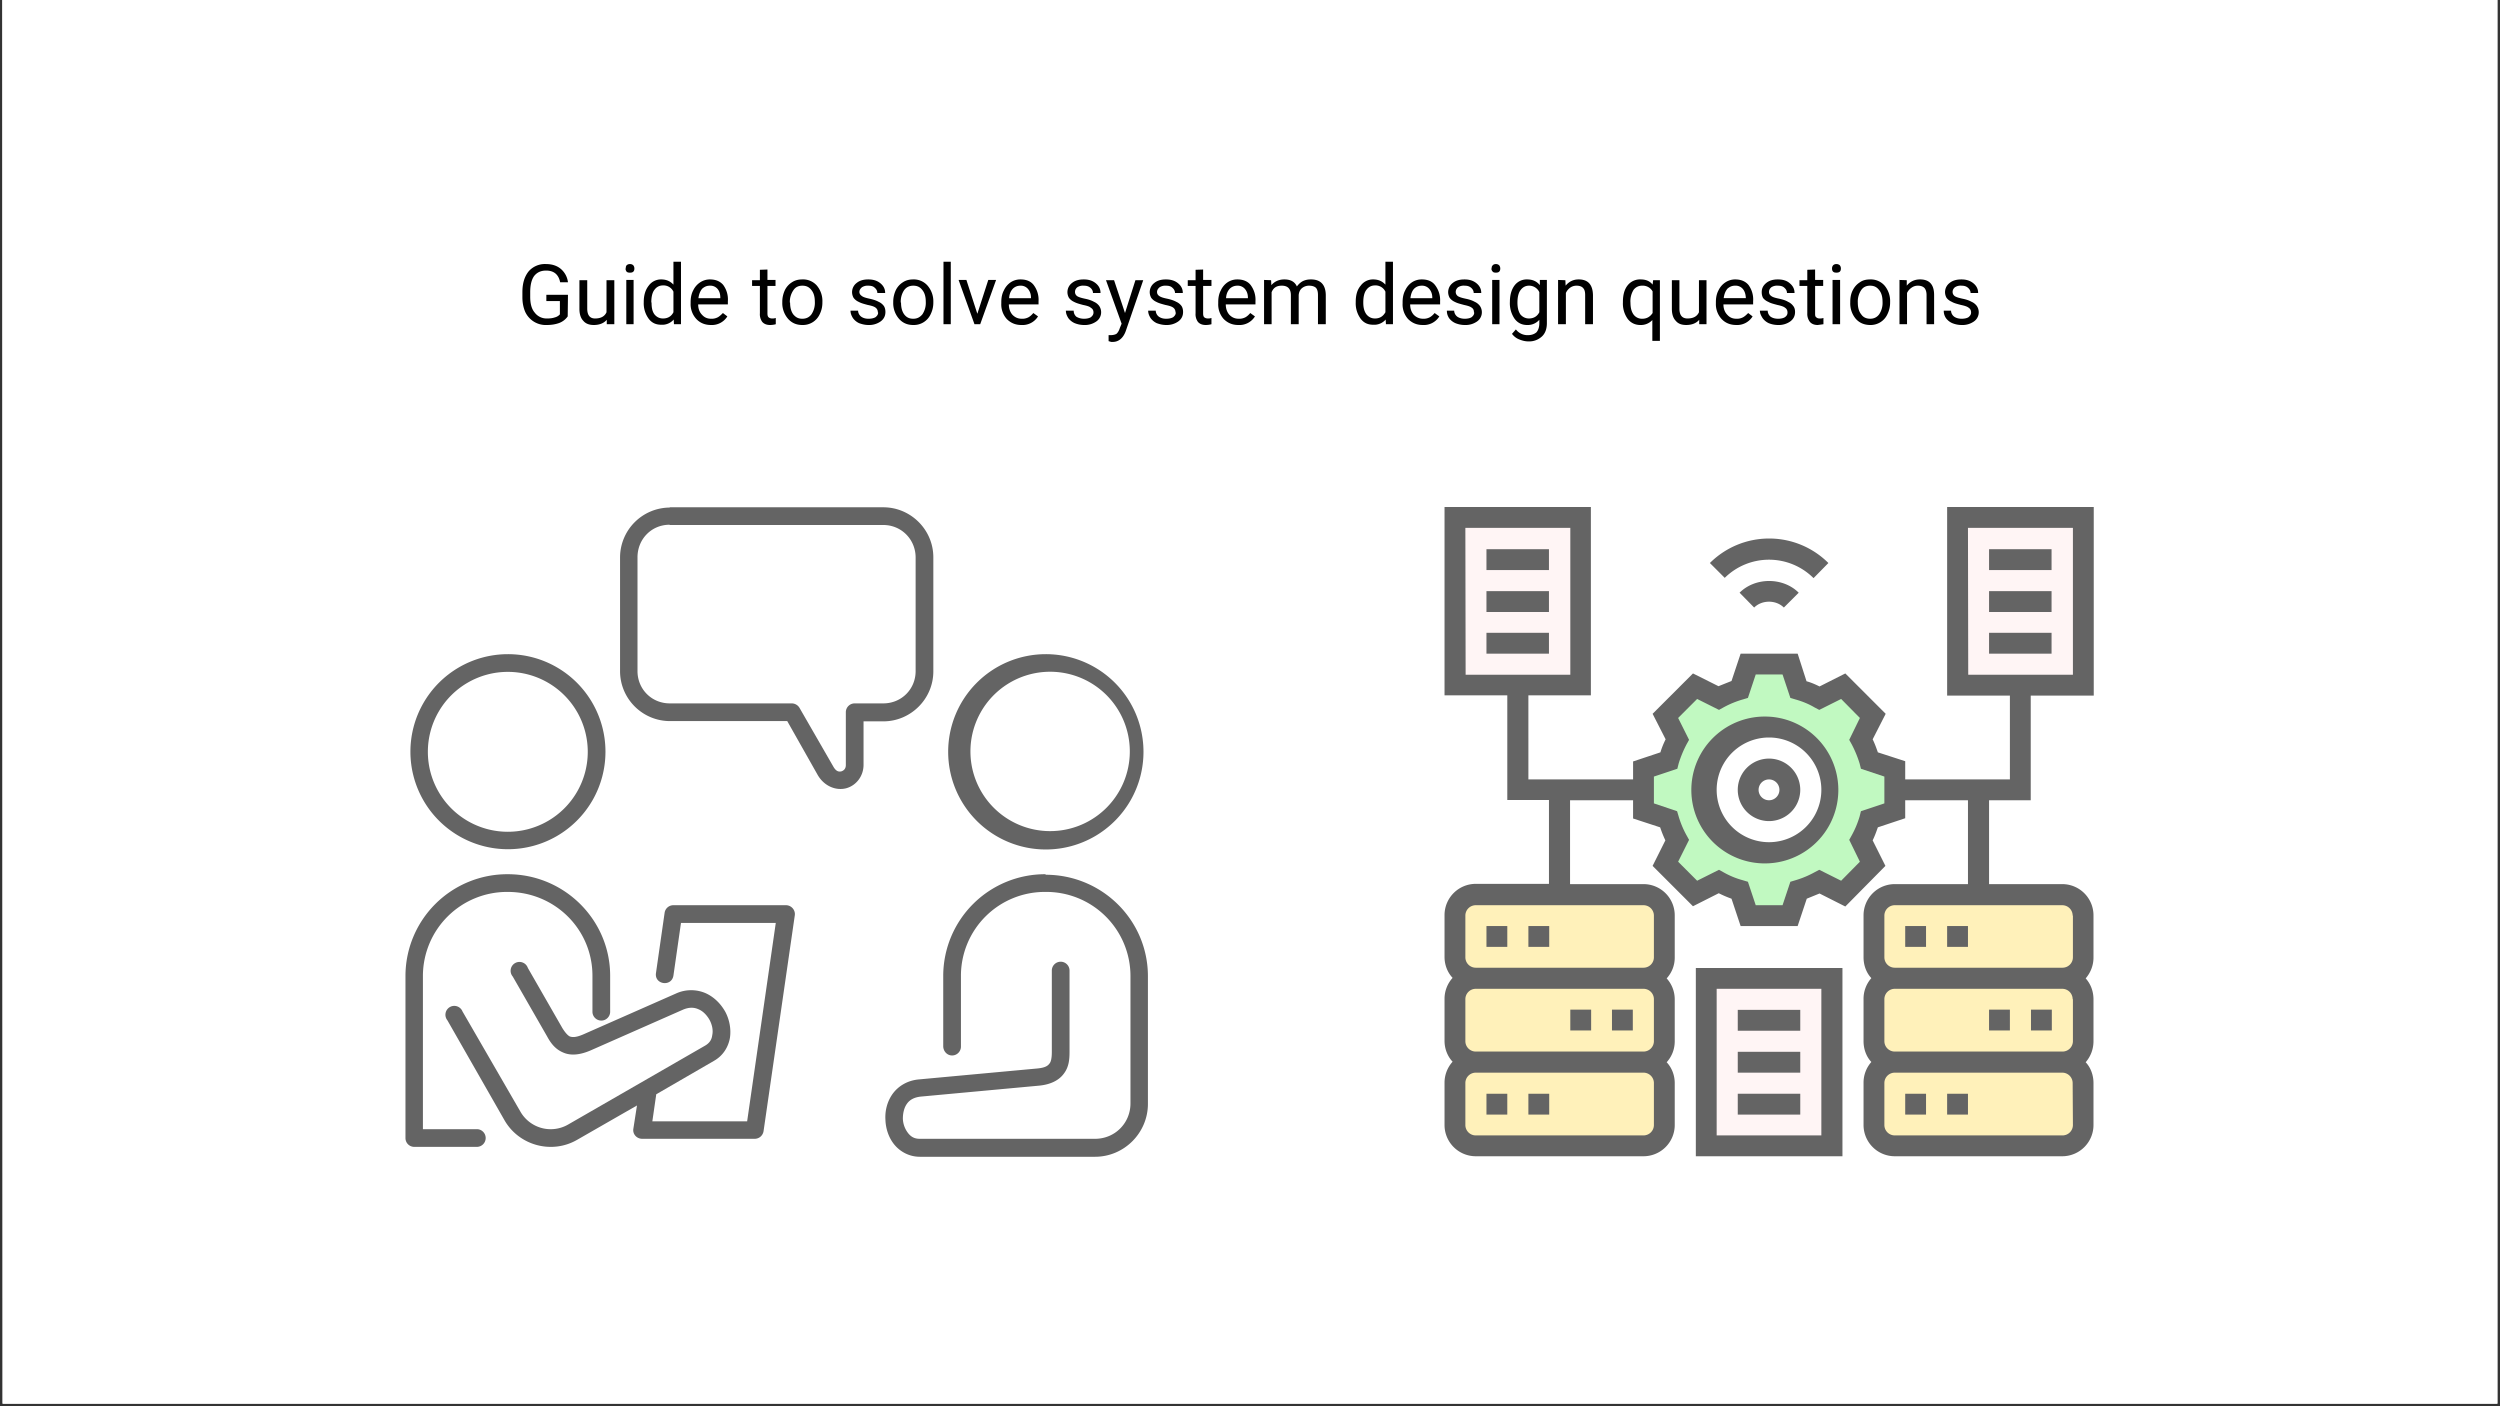 <svg xmlns="http://www.w3.org/2000/svg" width="1280" viewBox="0 0 960 540" height="720" version="1.0"><rect x="0" y="0" width="960" height="540" fill="#333333" stroke="none"/><defs><clipPath id="a"><path d="M.9 0H959v539H1zm0 0"/></clipPath><clipPath id="b"><path d="M339 335h102v109H339zm0 0"/></clipPath><clipPath id="c"><path d="M155.8 335H235v106h-79.2zm0 0"/></clipPath><clipPath id="d"><path d="M238 194.7h121V303H238zm0 0"/></clipPath><clipPath id="e"><path d="M651 371h57v73h-57zm0 0"/></clipPath><clipPath id="f"><path d="M554.7 194.7H804V444H554.7zm0 0"/></clipPath></defs><g clip-path="url(#a)" fill="#fff"><path d="M.9 0H959v539H1zm0 0"/><path d="M.9 0H959v539H1zm0 0"/></g><path fill="#646464" d="M195 258a30.6 30.6 0 110 61.4 30.6 30.6 0 010-61.4zm0-6.8a37.4 37.4 0 10.1 74.9 37.4 37.4 0 00-.1-74.9zm206.5 6.8a30.6 30.6 0 110 61.1 30.6 30.6 0 010-61.1zm0-6.8a37.5 37.5 0 10.2 75 37.5 37.5 0 00-.2-75zm0 0" fill-rule="evenodd"/><g clip-path="url(#b)"><path fill="#646464" d="M401.5 335.7a39.1 39.1 0 00-39.3 39v27c0 2 1.5 3.6 3.4 3.6 2 0 3.5-1.7 3.4-3.6v-27a32.2 32.2 0 0132.5-32.2 32.3 32.3 0 0132.6 32.2v49c0 7.6-6 13.6-13.6 13.6h-67.3c-2.1 0-3.4-.8-4.5-2.2a9.6 9.6 0 01-2-5.5c0-2.2.5-4.3 1.6-5.8 1-1.4 2.6-2.4 5.2-2.7l45.4-4.2c4.4-.4 7.7-2 9.6-4.6 2-2.6 2.2-5.6 2.2-8.4v-31.2a3.4 3.4 0 10-6.8 0V404c0 2.2-.3 3.7-.9 4.4-.6.8-1.5 1.6-4.7 1.9l-45.5 4.2c-4.3.4-7.8 2.5-10 5.5-2.1 2.9-3 6.5-2.8 9.9.1 3.4 1.2 6.9 3.4 9.6 2.2 2.7 5.7 4.7 9.8 4.7h67.3c11.2 0 20.3-9.2 20.3-20.3v-49c0-21.6-17.6-39-39.3-39zm0 0" fill-rule="evenodd"/></g><g clip-path="url(#c)"><path fill="#646464" d="M195 335.7a39.1 39.1 0 00-39.3 39V437c0 1.9 1.5 3.4 3.4 3.4h24a3.4 3.4 0 100-6.8h-20.7v-58.9a32.3 32.3 0 0132.6-32.2c18 0 32.5 14.3 32.5 32.2v13.8a3.4 3.4 0 106.8 0v-13.8c0-21.5-17.6-39-39.3-39zm0 0" fill-rule="evenodd"/></g><path fill="#646464" d="M258.6 347.6a3.4 3.4 0 00-3.4 3l-3.3 23c-.7 4.5 6 5.5 6.7 1l2.9-20.2h36.4l-11 76.2h-36.4l1.5-10.4 22.1-12.8c3.6-2 5.6-5.4 6.2-8.9.5-3.4-.2-7-1.8-10-1.7-3-4.2-5.6-7.5-7.1a14 14 0 00-11.4.1L224 397.2c-3 1.3-4.3 1.1-5.2.8-.8-.4-1.8-1.5-2.9-3.3l-13.2-23a3.4 3.4 0 10-5.8 3.3l13.2 23c1.3 2.4 3 4.8 6 6.1 3 1.4 6.6 1 10.6-.7l35.6-15.7c2.4-1 4.3-.9 6-.1 1.7.7 3.2 2.3 4.2 4.1 1 1.9 1.4 4 1 5.8-.2 1.7-1 3-2.7 4l-52.6 30.3a13.4 13.4 0 01-18.4-5l-22.2-38.4a3.4 3.4 0 10-5.8 3.4l22 38.5c5.6 9.6 18.1 13 27.8 7.4l23-13.2-1.4 9c-.3 2 1.3 3.8 3.4 3.8h43.2c1.7 0 3.1-1.2 3.4-2.9l12-82.9c.3-2-1.3-3.9-3.4-3.9h-43.2zm0 0" fill-rule="evenodd"/><g clip-path="url(#d)"><path fill="#646464" d="M257.2 201.6h82c6.9 0 12.4 5.5 12.4 12.5v43.6c0 7-5.5 12.4-12.4 12.4h-11a3.4 3.4 0 00-3.4 3.4v20.3c0 1.4-.8 2.1-1.7 2.4-.9.2-2 .2-3.2-2L307 271.8c-.6-1-1.7-1.7-3-1.7h-46.8c-7 0-12.4-5.5-12.4-12.4V214c0-7 5.4-12.5 12.3-12.5zm0-6.7a19.2 19.2 0 00-19.1 19.2v43.6c0 10.6 8.6 19.2 19.2 19.2h45l11.7 20.7c2.5 4.3 7 6.1 10.9 5.1 3.8-1 6.7-4.6 6.7-9V277h7.6c10.5 0 19.2-8.6 19.2-19.2V214c0-10.6-8.7-19.2-19.2-19.2h-82zm0 0" fill-rule="evenodd"/></g><path fill="#fff1ba" d="M558.7 367.6v-16a8 8 0 018-8h64.4a8 8 0 018 8v16a8 8 0 01-8 8h-64.4a8 8 0 01-8-8M800 383.7v16.1a8 8 0 01-8 8h-64.4a8 8 0 01-8-8v-16a8 8 0 018-8.1h64.3a8 8 0 018 8m-80.4-16.1v-16a8 8 0 018-8H792a8 8 0 018 8v16a8 8 0 01-8 8h-64.3a8 8 0 01-8-8m-.2 64.4v-16.1a8 8 0 018-8H792a8 8 0 018 8v16a8 8 0 01-8 8.1h-64.3a8 8 0 01-8-8m-80.6-48.3v16.1a8 8 0 01-8 8h-64.4a8 8 0 01-8-8v-16a8 8 0 018-8.1h64.4a8 8 0 018 8M558.7 432v-16.1a8 8 0 018-8h64.4a8 8 0 018 8v16a8 8 0 01-8 8.1h-64.4a8 8 0 01-8-8"/><path fill="#fff5f5" d="M751.7 263.1v-64.3H800V263h-48.3m-96.5 177v-64.3h48.3V440h-48.3M607 198.8V263h-48.3v-64.3H607"/><path fill="#c1f9c1" d="M703.5 303.3a24.1 24.1 0 10-48.3 0 24.1 24.1 0 0048.3 0zm24 0v8l-9.6 3.3c-.8 2.8-2 5.5-3.3 8l4.5 9.1-11.3 11.4-9.1-4.5a39.2 39.2 0 01-8.1 3.3l-3.2 9.7h-16.1l-3.2-9.7c-2.9-.8-5.6-2-8.1-3.3l-9.1 4.5-11.4-11.4 4.6-9a39.4 39.4 0 01-3.3-8.1l-9.7-3.3v-16l9.7-3.3c.8-2.8 1.9-5.5 3.3-8l-4.6-9.1 11.4-11.4 9 4.5c2.6-1.3 5.3-2.4 8.2-3.3l3.2-9.6h16l3.3 9.7c2.8.8 5.5 1.9 8 3.2l9.2-4.5 11.3 11.4-4.5 9c1.4 2.6 2.5 5.3 3.3 8.1l9.7 3.3v8"/><path fill="#fff" d="M687.4 303.3a8 8 0 00-8-8 8 8 0 00-8.1 8 8 8 0 008 8 8 8 0 008-8zm-8-24.1a24.1 24.1 0 11-.1 48.3 24.1 24.1 0 010-48.3"/><path fill="#646464" d="M578.8 355.6h-8v8h8v-8m16.1 0h-8v8h8v-8M570.8 428h8v-8h-8v8m16.1 0h8v-8h-8v8m40.1-40.3h-8v8h8v-8m-16 0h-8v8h8v-8m144.7-32.1h-8v8h8v-8m-16.1 0h-8v8h8v-8m-8 72.4h8v-8h-8v8m16.1 0h8v-8h-8v8m40.2-40.3h-8v8h8v-8m-16.1 0h-8v8h8v-8"/><g clip-path="url(#e)"><path fill="#646464" d="M659.2 379.7h40.2V436h-40.2zm-8 64.3h56.3v-72.3h-56.3V444"/></g><path fill="#646464" d="M667.3 428h24v-8h-24v8m0-16.1h24v-8h-24v8m0-16.1h24v-8h-24v8M763.8 251h24v-8h-24v8m0-16h24v-8h-24v8m0-16.1h24v-8h-24v8m-193 32.1h24v-8h-24v8m0-16h24v-8h-24v8m0-16.1h24v-8h-24v8m108.5 104.5a20.1 20.1 0 110-40.2 20.1 20.1 0 010 40.2zm0-48.2a28.2 28.2 0 10.1 56.3 28.2 28.2 0 000-56.3"/><path fill="#646464" d="M679.3 307.3a4 4 0 110-8 4 4 0 010 8zm0-16a12 12 0 100 24 12 12 0 000-24M668 227.6l5.6 5.7c3-3 8.4-3 11.4 0l5.7-5.7c-6-6-16.7-6-22.7 0"/><path fill="#646464" d="M696.4 222l5.7-5.8a32.2 32.2 0 00-45.5 0l5.7 5.7a24.2 24.2 0 0134 0"/><g clip-path="url(#f)"><path fill="#646464" d="M796 351.6v16a4 4 0 01-4 4h-64.4a4 4 0 01-4-4v-16a4 4 0 014-4h64.3a4 4 0 014 4zm0 80.4a4 4 0 01-4 4h-64.4a4 4 0 01-4-4v-16.1a4 4 0 014-4h64.3a4 4 0 014 4zm0-48.3v16.1a4 4 0 01-4 4h-64.4a4 4 0 01-4-4v-16a4 4 0 014-4.1h64.3a4 4 0 014 4zm-72.4-75.2l-9 3-.5 2a36 36 0 01-3 7.2l-1 1.8 4.1 8.4-7.2 7.3-8.4-4.2-1.9 1a36.3 36.3 0 01-7.2 3l-2 .6-3 9h-10.3l-3-9-2-.6c-2.6-.7-5-1.7-7.3-3l-1.8-1-8.4 4.2-7.3-7.3 4.2-8.4-1-1.8a36 36 0 01-3-7.2l-.6-2-8.9-3v-10.3l9-3 .5-2c.8-2.6 1.8-5 3-7.3l1-1.8-4.2-8.4 7.3-7.3 8.4 4.2 1.8-1a36 36 0 017.3-3l2-.6 3-9h10.3l3 9 2 .6c2.5.7 5 1.7 7.2 3l1.9 1 8.4-4.2 7.2 7.3-4.1 8.4 1 1.8c1.2 2.3 2.2 4.7 3 7.3l.5 2 9 3zm-88.5 43v16.1a4 4 0 01-4 4h-64.4a4 4 0 01-4-4v-16a4 4 0 014-4h64.4a4 4 0 014 4zm0 80.5a4 4 0 01-4 4h-64.4a4 4 0 01-4-4v-16.1a4 4 0 014-4h64.4a4 4 0 014 4zm0-48.3v16.1a4 4 0 01-4 4h-64.4a4 4 0 01-4-4v-16a4 4 0 014-4.1h64.4a4 4 0 014 4zm-72.4-181H603v56.4h-40.2zm193 0H796v56.4h-40.2zm24.1 104.6v-40.2H804v-72.4h-56.3v72.4h24.1v32.2h-40.2v-7l-10.5-3.4c-.6-1.7-1.2-3.4-2-5l5-9.8-15.5-15.5-9.9 5c-1.6-.8-3.2-1.5-5-2l-3.4-10.6h-21.9l-3.5 10.5-5 2-9.8-4.9-15.5 15.5 5 9.8c-.8 1.6-1.5 3.3-2 5l-10.5 3.5v6.9h-40.2V267h24v-72.4h-56.2V267h24.1v40.2h16v32.2h-28a12 12 0 00-12.1 12v16.1c0 3.1 1.2 6 3.1 8a12 12 0 00-3.1 8.1v16.1c0 3.1 1.2 6 3.1 8a12 12 0 00-3.1 8V432a12 12 0 0012 12h64.4a12 12 0 0012-12v-16.1c0-3.1-1.2-6-3.1-8 2-2.2 3.1-5 3.1-8.1v-16c0-3.2-1.2-6-3.1-8.1 2-2.2 3.1-5 3.1-8v-16.1a12 12 0 00-12-12.1h-28.2v-32.2h24.2v7l10.4 3.4a44 44 0 002 5l-4.9 9.8 15.5 15.5 9.9-5c1.6.8 3.2 1.5 4.9 2.1l3.5 10.5h21.9l3.5-10.5 4.9-2 9.9 5 15.4-15.6-4.9-9.8c.8-1.6 1.4-3.3 2-5l10.5-3.5v-6.9h24.1v32.2h-28.1a12 12 0 00-12 12v16.1c0 3.1 1.1 6 3 8a12 12 0 00-3 8.1v16.1c0 3.1 1.1 6 3 8a12 12 0 00-3 8V432a12 12 0 0012 12h64.3a12 12 0 0012-12v-16.1c0-3.1-1.1-6-3-8 1.9-2.2 3-5 3-8.1v-16c0-3.2-1.1-6-3-8.1 1.9-2.2 3-5 3-8v-16.1a12 12 0 00-12-12.1h-28.1v-32.2h16"/></g><path d="M218 121.5a7 7 0 01-3.2 2.5c-1.3.5-3 .8-4.8.8a8.7 8.7 0 01-8.3-5c-.7-1.6-1.1-3.5-1.1-5.6v-2c0-3.4.8-6 2.4-8a8.3 8.3 0 016.7-2.8c2.4 0 4.3.7 5.7 1.9a8 8 0 012.7 5.1h-3c-.6-3-2.4-4.5-5.4-4.5-2 0-3.5.7-4.6 2.1-1 1.4-1.5 3.5-1.5 6.2v1.8c0 2.5.5 4.6 1.7 6a5.7 5.7 0 004.7 2.3c1.2 0 2.1-.1 3-.4.8-.2 1.5-.6 2-1.2v-5.1h-5.2v-2.4h8.3zm15 1.3c-1.1 1.3-2.8 2-5 2-1.7 0-3.1-.5-4-1.6-1-1-1.5-2.6-1.5-4.6v-11h3v10.9c0 2.5 1 3.8 3 3.8 2.2 0 3.7-.8 4.4-2.4v-12.3h3v16.9H233zm10.3 1.7h-2.8v-17h2.8zm-3-21.4c0-.4 0-.8.3-1.2.3-.3.7-.5 1.3-.5.6 0 1 .2 1.3.5.3.4.4.8.4 1.2 0 .5-.1.9-.4 1.2-.3.3-.7.4-1.3.4-.6 0-1-.1-1.3-.4-.2-.3-.4-.7-.4-1.2zm6.9 12.8c0-2.6.7-4.7 1.9-6.2a5.8 5.8 0 014.8-2.4c2 0 3.5.7 4.7 2v-8.8h2.9v24h-2.7l-.1-1.8a5.8 5.8 0 01-4.8 2c-2 0-3.6-.7-4.8-2.3a10 10 0 01-1.9-6.3zm3 .3c0 2 .3 3.4 1.1 4.5.8 1 1.9 1.6 3.3 1.6 1.8 0 3.2-.8 4-2.4V112a4.2 4.2 0 00-4-2.4c-1.4 0-2.5.6-3.3 1.7-.8 1-1.2 2.7-1.2 4.8zm22.8 8.6c-2.3 0-4.2-.8-5.6-2.3a8.4 8.4 0 01-2.2-6v-.5c0-1.7.3-3.2 1-4.5a7.5 7.5 0 012.7-3.1 6.7 6.7 0 013.7-1.1c2.2 0 3.9.7 5.1 2.1a9.4 9.4 0 011.8 6.3v1.2h-11.4c0 1.6.5 3 1.5 4 .9 1 2 1.5 3.5 1.5a5 5 0 002.6-.6c.7-.4 1.3-1 1.9-1.6l1.7 1.3a7 7 0 01-6.3 3.3zm-.4-15.1c-1.2 0-2.1.4-3 1.2-.7.9-1.2 2-1.4 3.6h8.4v-.2c0-1.5-.4-2.6-1.1-3.4a3.6 3.6 0 00-2.9-1.2zm22.1-6.2v4h3.1v2.3h-3.1v10.5c0 .7.1 1.2.4 1.5.3.3.8.5 1.4.5.4 0 .8 0 1.4-.2v2.4c-.7.2-1.5.3-2.2.3-1.3 0-2.3-.4-3-1.2a5 5 0 01-.9-3.3v-10.5h-3v-2.2h3v-4zm5.7 12.4c0-1.7.4-3.2 1-4.5a7.4 7.4 0 012.7-3c1.2-.8 2.5-1.1 4-1.1a7 7 0 015.6 2.4 9.2 9.2 0 012.1 6.3v.2a10 10 0 01-1 4.4 7.1 7.1 0 01-6.7 4.2c-2.3 0-4.1-.8-5.5-2.4a9.2 9.2 0 01-2.2-6.3zm3 .3c0 1.9.4 3.4 1.2 4.5 1 1.2 2 1.7 3.5 1.7s2.7-.6 3.5-1.7a7.9 7.9 0 001.3-4.8c0-1.9-.4-3.4-1.3-4.5-.9-1.2-2-1.7-3.5-1.7-1.4 0-2.6.5-3.4 1.7a7.8 7.8 0 00-1.4 4.8zm33.7 3.8c0-.8-.3-1.4-.8-1.8-.6-.5-1.6-.8-3.1-1.1-1.5-.4-2.6-.7-3.5-1.2a5 5 0 01-1.9-1.5 4.4 4.4 0 011.1-5.7c1.2-1 2.7-1.4 4.5-1.4 2 0 3.5.5 4.7 1.5 1.2 1 1.8 2.2 1.8 3.7h-3c0-.7-.3-1.4-1-2-.6-.6-1.4-.8-2.5-.8a4 4 0 00-2.4.6c-.6.5-1 1.1-1 1.8s.4 1.2 1 1.6c.5.4 1.5.7 2.9 1 1.4.3 2.6.7 3.5 1.2a5 5 0 012 1.6c.4.6.6 1.4.6 2.3 0 1.5-.6 2.7-1.8 3.6a7.6 7.6 0 01-4.7 1.4c-1.3 0-2.5-.3-3.6-.7a6 6 0 01-2.4-2c-.6-1-.9-1.8-.9-2.8h2.9a3 3 0 001.2 2.3c.7.5 1.6.8 2.8.8 1.1 0 2-.2 2.7-.6.6-.5 1-1 1-1.8zm5.9-4.1c0-1.7.4-3.2 1-4.5a7.4 7.4 0 012.7-3c1.2-.8 2.5-1.1 4-1.1a7 7 0 015.5 2.4 9.2 9.2 0 012.2 6.3v.2a10 10 0 01-1 4.4 7.1 7.1 0 01-6.7 4.2c-2.3 0-4.1-.8-5.5-2.4a9.2 9.2 0 01-2.2-6.3zm3 .3c0 1.9.4 3.4 1.2 4.5.9 1.2 2 1.7 3.5 1.7s2.6-.6 3.5-1.7a7.9 7.9 0 001.3-4.8c0-1.9-.4-3.4-1.3-4.5-.9-1.2-2-1.7-3.5-1.7-1.4 0-2.6.5-3.5 1.7a7.8 7.8 0 00-1.3 4.8zm19.1 8.3h-2.8v-24h2.8zm10.2-4l4.2-13h3l-6.1 17h-2.2l-6.1-17h3zm16.9 4.3c-2.3 0-4.1-.8-5.6-2.3a8.4 8.4 0 01-2.1-6v-.5c0-1.7.3-3.2 1-4.5a7.5 7.5 0 012.6-3.1 6.7 6.7 0 013.8-1.1c2.2 0 3.9.7 5 2.1a9.4 9.4 0 011.9 6.3v1.2h-11.4c0 1.6.5 3 1.4 4 1 1 2.1 1.5 3.6 1.5a5 5 0 002.6-.6c.7-.4 1.3-1 1.8-1.6l1.8 1.3a7 7 0 01-6.4 3.3zm-.3-15.1c-1.2 0-2.2.4-3 1.2-.8.9-1.3 2-1.4 3.6h8.4v-.2c0-1.5-.5-2.6-1.2-3.4a3.6 3.6 0 00-2.8-1.2zm28 10.3c0-.8-.3-1.4-1-1.8-.5-.5-1.5-.8-3-1.1-1.5-.4-2.6-.7-3.5-1.2a5 5 0 01-1.9-1.5 4.4 4.4 0 011.1-5.7c1.2-1 2.7-1.4 4.6-1.4 1.9 0 3.4.5 4.6 1.5 1.2 1 1.8 2.2 1.8 3.7h-2.9c0-.7-.3-1.4-1-2-.7-.6-1.5-.8-2.5-.8a4 4 0 00-2.5.6c-.6.5-.9 1.1-.9 1.8s.3 1.2.8 1.6c.6.4 1.6.7 3 1 1.5.3 2.6.7 3.5 1.2a5 5 0 012 1.6 4.3 4.3 0 01-1.2 6 7.6 7.6 0 01-4.6 1.3c-1.4 0-2.6-.3-3.6-.7a6 6 0 01-2.5-2c-.6-1-.9-1.8-.9-2.8h3a3 3 0 001 2.3c.8.5 1.8.8 3 .8 1 0 2-.2 2.6-.6.6-.5 1-1 1-1.8zm12.1.2l4-12.6h3l-6.7 19.5c-1 2.8-2.8 4.2-5 4.2h-.6l-1-.3v-2.3h.7c1 0 1.8-.2 2.3-.5.5-.4 1-1.2 1.3-2.2l.7-1.7-6-16.7h3.1zm19.4-.2c0-.8-.3-1.4-.8-1.8-.6-.5-1.6-.8-3.1-1.1-1.5-.4-2.6-.7-3.5-1.2a5 5 0 01-1.9-1.5 4.4 4.4 0 011.1-5.7c1.2-1 2.7-1.4 4.5-1.4 2 0 3.5.5 4.7 1.5 1.2 1 1.8 2.2 1.8 3.7h-3c0-.7-.3-1.4-1-2-.6-.6-1.4-.8-2.5-.8a4 4 0 00-2.4.6c-.6.5-1 1.1-1 1.8s.3 1.2.9 1.6c.6.4 1.5.7 3 1 1.4.3 2.6.7 3.5 1.2a5 5 0 012 1.6c.4.6.6 1.4.6 2.3 0 1.5-.6 2.7-1.8 3.6a7.6 7.6 0 01-4.7 1.4c-1.3 0-2.5-.3-3.6-.7a6 6 0 01-2.4-2c-.6-1-.9-1.8-.9-2.8h2.9a3 3 0 001.2 2.3c.7.5 1.6.8 2.8.8 1.1 0 2-.2 2.7-.6.6-.5 1-1 1-1.8zm10.6-16.5v4h3.2v2.3H462v10.5c0 .7.1 1.2.4 1.5.3.3.8.5 1.5.5.3 0 .7 0 1.3-.2v2.4c-.7.2-1.5.3-2.2.3-1.3 0-2.3-.4-3-1.2a5 5 0 01-.9-3.3v-10.5h-3v-2.2h3v-4zm13.5 21.3c-2.3 0-4.1-.8-5.6-2.3a8.4 8.4 0 01-2.1-6v-.5c0-1.7.3-3.2 1-4.5a7.5 7.5 0 012.6-3.1 6.7 6.7 0 013.8-1.1c2.1 0 3.9.7 5 2.1a9.4 9.4 0 011.9 6.3v1.2h-11.4c0 1.6.5 3 1.4 4 1 1 2.1 1.5 3.6 1.5a5 5 0 002.6-.6c.7-.4 1.3-1 1.8-1.6l1.8 1.3a7 7 0 01-6.4 3.3zm-.3-15.1c-1.2 0-2.2.4-3 1.2-.8.9-1.3 2-1.4 3.6h8.4v-.2c0-1.5-.5-2.6-1.2-3.4a3.6 3.6 0 00-2.8-1.2zm12.9-2.1l.1 1.9c1.3-1.5 3-2.2 5-2.2 2.4 0 4 .9 4.8 2.7.6-.8 1.3-1.5 2.2-2 1-.5 2-.7 3.2-.7 3.7 0 5.6 2 5.7 5.9v11.3h-3v-11.2c0-1.2-.2-2-.7-2.7-.6-.6-1.5-.9-2.8-.9-1 0-2 .4-2.7 1-.7.6-1.1 1.5-1.2 2.6v11.2h-3v-11.1c0-2.4-1.1-3.7-3.5-3.7-2 0-3.2.8-3.9 2.5v12.3h-2.9v-17zm32.5 8.3c0-2.6.6-4.7 1.9-6.2a5.8 5.8 0 014.8-2.4c2 0 3.5.7 4.7 2v-8.8h2.9v24h-2.7l-.1-1.8a5.8 5.8 0 01-4.8 2c-2 0-3.6-.7-4.8-2.3a10 10 0 01-1.9-6.3zm2.9.3c0 2 .4 3.4 1.2 4.5.8 1 1.9 1.6 3.3 1.6 1.8 0 3.1-.8 4-2.4V112a4.2 4.2 0 00-4-2.4c-1.4 0-2.5.6-3.3 1.7-.8 1-1.2 2.7-1.2 4.8zm22.8 8.6c-2.3 0-4.1-.8-5.6-2.3a8.4 8.4 0 01-2.1-6v-.5c0-1.7.3-3.2 1-4.5a7.5 7.5 0 012.6-3.1 6.7 6.7 0 013.8-1.1c2.2 0 3.9.7 5 2.1a9.4 9.4 0 012 6.3v1.2h-11.5c0 1.6.5 3 1.4 4 1 1 2.2 1.5 3.6 1.5a5 5 0 002.6-.6c.7-.4 1.3-1 1.8-1.6l1.8 1.3a7 7 0 01-6.4 3.3zm-.3-15.1c-1.2 0-2.2.4-3 1.2-.8.9-1.2 2-1.4 3.6h8.4v-.2c0-1.5-.5-2.6-1.2-3.4a3.6 3.6 0 00-2.8-1.2zm20 10.3c0-.8-.2-1.4-.8-1.8-.6-.5-1.6-.8-3-1.1-1.5-.4-2.7-.7-3.6-1.2a5 5 0 01-1.9-1.5 4.4 4.4 0 011.1-5.7c1.2-1 2.7-1.4 4.6-1.4 1.9 0 3.4.5 4.6 1.5 1.2 1 1.8 2.2 1.8 3.7h-2.9c0-.7-.3-1.4-1-2-.7-.6-1.5-.8-2.5-.8a4 4 0 00-2.5.6c-.6.5-.9 1.1-.9 1.8s.3 1.2.8 1.6c.6.4 1.6.7 3 1 1.5.3 2.6.7 3.5 1.2a5 5 0 012 1.6 4.3 4.3 0 01-1.2 6 7.6 7.6 0 01-4.6 1.3c-1.4 0-2.6-.3-3.6-.7a6 6 0 01-2.5-2c-.6-1-.8-1.8-.8-2.8h2.8a3 3 0 001.2 2.3c.7.5 1.7.8 2.9.8 1 0 2-.2 2.6-.6.6-.5 1-1 1-1.8zm9.8 4.5H573v-17h2.8zm-3-21.4c0-.4 0-.8.4-1.2.2-.3.7-.5 1.2-.5.6 0 1 .2 1.3.5.3.4.4.8.4 1.2 0 .5-.1.9-.4 1.2-.3.3-.7.4-1.3.4-.5 0-1-.1-1.2-.4-.3-.3-.5-.7-.5-1.2zm7 12.8c0-2.6.6-4.7 1.8-6.3a5.8 5.8 0 014.8-2.3c2.1 0 3.7.7 4.9 2.2v-2h2.7v16.6c0 2.1-.6 3.9-1.9 5.1a7.2 7.2 0 01-5.2 1.9c-1.2 0-2.4-.3-3.6-.8-1.2-.5-2-1.2-2.7-2.1l1.5-1.7a5.6 5.6 0 004.6 2.2c1.4 0 2.5-.4 3.3-1.1.7-.8 1.1-2 1.1-3.4v-1.4a5.9 5.9 0 01-4.7 2c-2 0-3.6-.8-4.8-2.4a10.5 10.5 0 01-1.8-6.5zm2.9.3c0 2 .4 3.4 1.1 4.5.8 1 2 1.6 3.3 1.6 1.8 0 3.2-.8 4-2.4v-7.7a4.3 4.3 0 00-4-2.5c-1.3 0-2.4.6-3.2 1.7-.8 1-1.2 2.7-1.2 4.8zm18.4-8.6l.1 2.1c1.3-1.6 3-2.4 5-2.4 3.6 0 5.4 2 5.5 6v11.2h-3v-11.2c0-1.2-.2-2.1-.8-2.7-.5-.6-1.4-.9-2.5-.9-1 0-1.8.3-2.5.8a5 5 0 00-1.6 2v12h-3v-17zm22.1 8.3c0-2.7.6-4.8 1.8-6.3a6 6 0 015-2.3c2 0 3.5.6 4.6 2l.2-1.7h2.6v23.3h-2.9v-8a6 6 0 01-4.6 1.9c-2 0-3.7-.8-4.9-2.4a10.1 10.1 0 01-1.8-6.3zm2.9.3c0 2 .4 3.5 1.2 4.6a4 4 0 003.3 1.6c1.7 0 3-.7 4-2.2v-8.3a4.3 4.3 0 00-4-2.2 4 4 0 00-3.3 1.6 8.2 8.2 0 00-1.2 5zm26.4 6.6c-1.1 1.3-2.8 2-5 2-1.8 0-3.1-.5-4-1.6-1-1-1.5-2.6-1.5-4.6v-11h2.9v10.9c0 2.5 1 3.8 3.1 3.8 2.2 0 3.7-.8 4.4-2.4v-12.3h2.9v16.9h-2.8zm14.2 2c-2.3 0-4.2-.8-5.6-2.3a8.4 8.4 0 01-2.2-6v-.5c0-1.7.3-3.2 1-4.5a7.5 7.5 0 012.7-3.1 6.7 6.7 0 013.7-1.1c2.2 0 3.9.7 5.1 2.1a9.4 9.4 0 011.8 6.3v1.2h-11.4c0 1.6.5 3 1.5 4 .9 1 2 1.5 3.5 1.5a5 5 0 002.6-.6c.7-.4 1.3-1 1.9-1.6l1.7 1.3a7 7 0 01-6.3 3.3zm-.4-15.1c-1.2 0-2.1.4-3 1.2-.7.9-1.2 2-1.4 3.6h8.5v-.2c-.1-1.5-.5-2.6-1.2-3.4a3.6 3.6 0 00-2.9-1.2zm20.1 10.3c0-.8-.3-1.4-.9-1.8-.6-.5-1.6-.8-3-1.1-1.5-.4-2.7-.7-3.5-1.2a5 5 0 01-2-1.5c-.3-.6-.5-1.3-.5-2.2 0-1.4.5-2.5 1.7-3.5s2.7-1.4 4.5-1.4c2 0 3.5.5 4.6 1.5 1.2 1 1.8 2.2 1.8 3.7h-2.9c0-.7-.3-1.4-1-2-.6-.6-1.5-.8-2.5-.8a4 4 0 00-2.5.6c-.6.5-.9 1.1-.9 1.8s.3 1.2.9 1.6c.5.4 1.5.7 3 1 1.4.3 2.6.7 3.4 1.2a5 5 0 012 1.6c.5.6.7 1.4.7 2.3 0 1.5-.6 2.7-1.8 3.6a7.6 7.6 0 01-4.7 1.4c-1.4 0-2.6-.3-3.6-.7a6 6 0 01-2.4-2c-.6-1-1-1.8-1-2.8h3a3 3 0 001.1 2.3c.7.5 1.7.8 2.9.8 1 0 2-.2 2.6-.6.7-.5 1-1 1-1.8zm10.6-16.5v4h3.1v2.3H697v10.5c0 .7 0 1.2.4 1.5.3.3.7.5 1.4.5.3 0 .8 0 1.4-.2v2.4l-2.2.3c-1.3 0-2.3-.4-3-1.2a5 5 0 01-1-3.3v-10.5h-3v-2.2h3v-4zm9.6 21h-2.9v-17h2.9zm-3.1-21.4c0-.4.1-.8.4-1.2.3-.3.7-.5 1.3-.5.5 0 1 .2 1.3.5.3.4.4.8.4 1.2 0 .5-.1.9-.4 1.2-.3.3-.8.4-1.3.4-.6 0-1-.1-1.3-.4-.3-.3-.4-.7-.4-1.2zm7 12.8c0-1.7.3-3.2 1-4.5a7.4 7.4 0 012.7-3c1.1-.8 2.4-1.1 4-1.1a7 7 0 015.5 2.4 9.2 9.2 0 012.1 6.3v.2a10 10 0 01-1 4.4 7.1 7.1 0 01-6.6 4.2c-2.3 0-4.2-.8-5.6-2.4a9.2 9.2 0 01-2.1-6.3zm2.9.3c0 1.9.4 3.4 1.3 4.5.8 1.2 2 1.7 3.5 1.7 1.4 0 2.6-.6 3.4-1.7a7.9 7.9 0 001.3-4.8c0-1.9-.4-3.4-1.3-4.5-.9-1.2-2-1.7-3.5-1.7-1.4 0-2.6.5-3.4 1.7a7.8 7.8 0 00-1.3 4.8zm18.8-8.6v2.1c1.3-1.6 3-2.4 5.1-2.4 3.6 0 5.4 2 5.4 6v11.2h-2.9v-11.2c0-1.2-.3-2.1-.8-2.7-.6-.6-1.4-.9-2.6-.9-.9 0-1.7.3-2.4.8a5 5 0 00-1.7 2v12h-2.9v-17zm24.7 12.4c0-.8-.3-1.4-.9-1.8-.6-.5-1.6-.8-3-1.1-1.5-.4-2.7-.7-3.5-1.2a5 5 0 01-2-1.5 4.4 4.4 0 011.1-5.7c1.2-1 2.7-1.4 4.6-1.4 1.9 0 3.4.5 4.6 1.5 1.2 1 1.8 2.2 1.8 3.7h-2.9c0-.7-.3-1.4-1-2-.7-.6-1.5-.8-2.5-.8a4 4 0 00-2.5.6c-.6.5-.9 1.1-.9 1.8s.3 1.2.8 1.6c.6.4 1.6.7 3 1 1.5.3 2.6.7 3.5 1.2a5 5 0 012 1.6 4.3 4.3 0 01-1.2 6 7.6 7.6 0 01-4.6 1.3c-1.4 0-2.6-.3-3.6-.7a6 6 0 01-2.5-2c-.6-1-.8-1.8-.8-2.8h2.8a3 3 0 001.2 2.3c.7.5 1.7.8 2.9.8 1 0 2-.2 2.6-.6.6-.5 1-1 1-1.8zm0 0"/></svg>
